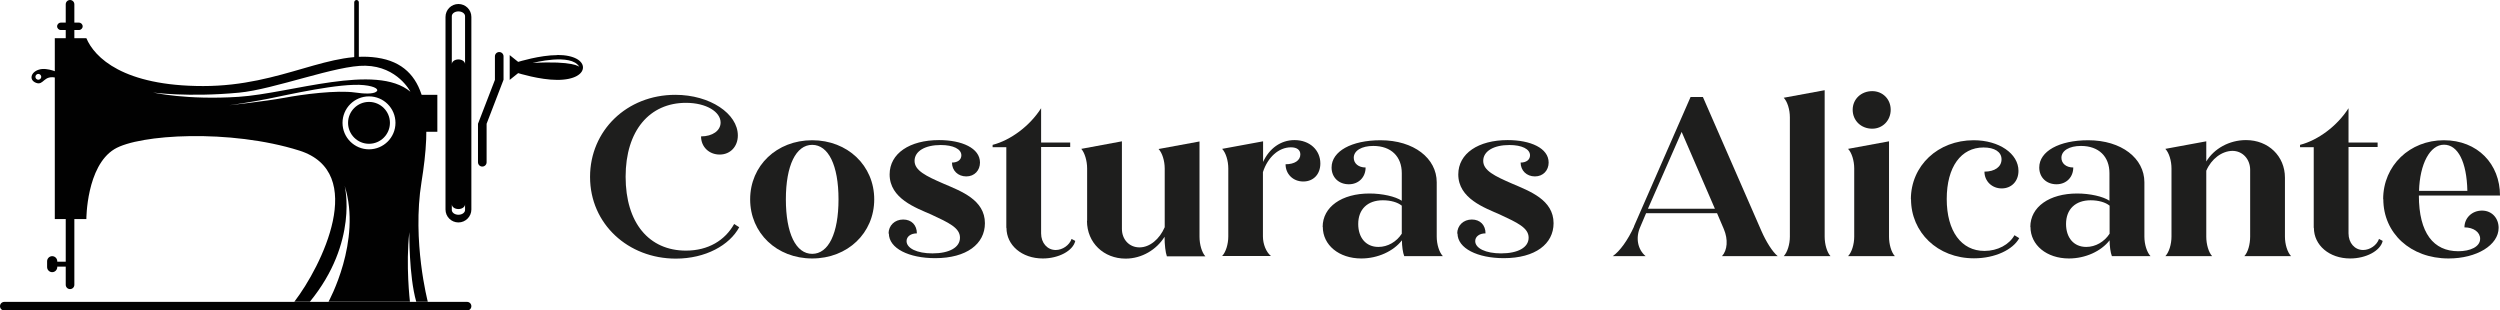 <?xml version="1.0" encoding="UTF-8"?>
<svg id="Capa_2" data-name="Capa 2" xmlns="http://www.w3.org/2000/svg" viewBox="0 0 162.4 20.17">
  <defs>
    <style>
      .cls-1 {
        fill: #1e1e1d;
      }

      .cls-2 {
        fill: #010101;
      }
    </style>
  </defs>
  <g id="Capa_1-2" data-name="Capa 1">
    <g>
      <g>
        <rect class="cls-2" x="26.96" y="6.16" width="1.45" height="2.4"/>
        <path class="cls-2" d="M29.78.26c-.47,0-.84.38-.84.84v12.51c0,.47.38.84.84.84s.84-.38.84-.84V1.1c0-.47-.38-.84-.84-.84ZM30.21,13.64c0,.17-.19.31-.43.31s-.43-.14-.43-.31v-.37c0,.17.19.31.43.31s.43-.14.43-.31v.37ZM30.21,4.17c0-.17-.19-.31-.43-.31s-.43.14-.43.31V1.05c0-.17.19-.31.43-.31s.43.14.43.31v3.12Z"/>
        <path class="cls-2" d="M23.31,3.83c0,.08-.07.15-.15.15h0c-.08,0-.15-.07-.15-.15V.15c0-.08.07-.15.15-.15h0c.08,0,.15.07.15.15v3.68Z"/>
        <path class="cls-2" d="M4.83,7.16c0,.16-.13.28-.28.28h0c-.16,0-.28-.13-.28-.28V.28c0-.16.13-.28.28-.28h0c.16,0,.28.13.28.28v6.88Z"/>
        <path class="cls-2" d="M4.83,18.5c0,.16-.13.28-.28.28h0c-.16,0-.28-.13-.28-.28v-6.88c0-.16.13-.28.28-.28h0c.16,0,.28.13.28.28v6.88Z"/>
        <path class="cls-2" d="M31.61,10.54c0,.16-.13.28-.28.28h0c-.16,0-.28-.13-.28-.28v-2.5l1.1-2.85v-1.53c0-.16.13-.28.28-.28h0c.16,0,.28.13.28.28v1.52l-1.1,2.86v2.5Z"/>
        <g>
          <path class="cls-2" d="M3.06,16.97c0-.18.15-.33.33-.33h0c.18,0,.33.15.33.33v.38c0,.18-.15.33-.33.33h0c-.18,0-.33-.15-.33-.33v-.38Z"/>
          <rect class="cls-2" x="3.31" y="17" width="1.05" height=".32"/>
        </g>
        <path class="cls-2" d="M2.54,4.52c-.55.16-.67.68-.2.86.52.2.47-.55,1.35-.32l.23-.29s-.84-.42-1.38-.25ZM2.49,5.18c-.11,0-.19-.09-.19-.19s.09-.19.19-.19.19.09.19.19-.09.19-.19.19Z"/>
        <path class="cls-2" d="M5.37,1.71c0,.13-.11.24-.24.24h-1.18c-.13,0-.24-.11-.24-.24h0c0-.13.11-.24.24-.24h1.18c.13,0,.24.11.24.24h0Z"/>
        <path class="cls-2" d="M3.99,13.83V2.96h1.27s-.7.27-.86.37c-.17.1-.41,10.2-.4,10.5Z"/>
        <path class="cls-2" d="M27.03,19.6h.76s-1.03-3.93-.41-7.77c.62-3.84.6-7.37-2.59-8.03-3.28-.67-6.4,1.79-11.59,1.79s-7.06-1.85-7.59-3.11h-2.05v11.75h2.05s0-3.43,1.82-4.54c1.59-.97,7.53-1.32,12.01.09,4.48,1.41,1.44,7.53-.32,9.82h1.01c3.18-3.89,2.26-7.53,2.26-7.53,1.13,3.59-1.05,7.53-1.05,7.53h5.29s-.28-2.37-.04-4.52c0,0-.03,2.85.45,4.52ZM18.43,6.36c-1.2.22-3.55.48-3.55.48,0,0,1.37-.19,2.57-.43,1.2-.24,4.67-1.04,6.19-.88.76.08,1,.29.8.43-.2.15-.77.14-1.37.05-1.19-.17-3.44.12-4.63.35ZM23.97,9.7c-.95,0-1.72-.77-1.72-1.72s.77-1.72,1.72-1.72,1.72.77,1.72,1.72-.77,1.72-1.72,1.72ZM15.5,6.29c-3.38.22-5.56-.28-5.56-.28,0,0,2.27.32,5.58.01,2.28-.21,6.37-1.8,8.22-1.75,2.1.05,2.92,1.69,2.92,1.69-2.23-1.88-7.77.11-11.16.33Z"/>
        <path class="cls-2" d="M4.59,13.83h.64s.15-1.26.3-1.63c0,0-.29.8-.36,1.1s-.26.51-.57.53Z"/>
        <path class="cls-2" d="M36.2,3.58c-1.13,0-2.54.44-2.54.44l-.55-.44v1.61l.55-.44s1.4.44,2.54.44,1.67-.4,1.67-.81-.54-.81-1.67-.81ZM34.6,4.09s2.51-.66,3.03.25c0,0-.37-.4-3.03-.25Z"/>
        <path class="cls-2" d="M23.97,6.62c-.75,0-1.36.61-1.36,1.36s.61,1.36,1.36,1.36,1.36-.61,1.36-1.36-.61-1.36-1.36-1.36Z"/>
        <path class="cls-2" d="M.28,20.17c-.16,0-.28-.13-.28-.28h0c0-.16.13-.28.28-.28h30.06c.16,0,.28.13.28.28h0c0,.16-.13.28-.28.28H.28Z"/>
      </g>
      <g>
        <path class="cls-1" d="M38.33,11.49c0-3,2.38-5.33,5.54-5.33,2.26,0,4.06,1.23,4.06,2.64,0,.72-.49,1.24-1.18,1.24s-1.21-.5-1.21-1.18c.74,0,1.27-.37,1.27-.9,0-.69-.92-1.28-2.25-1.28-2.36,0-3.92,1.8-3.92,4.8s1.52,4.8,3.92,4.8c1.45,0,2.54-.67,3.13-1.73l.33.21c-.63,1.17-2.19,2.04-4.12,2.04-3.09,0-5.57-2.25-5.57-5.3Z"/>
        <path class="cls-1" d="M48.73,12.95c0-2.19,1.73-3.84,4.03-3.84s4.03,1.65,4.03,3.84-1.73,3.84-4.03,3.84-4.03-1.65-4.03-3.84ZM54.47,12.95c0-2.22-.66-3.54-1.71-3.54s-1.71,1.33-1.71,3.54.65,3.54,1.71,3.54,1.71-1.33,1.71-3.54Z"/>
        <path class="cls-1" d="M57.72,15.18c0-.53.4-.92.95-.92s.89.37.89.9c-.4,0-.67.21-.67.5,0,.47.68.8,1.68.8,1.09,0,1.79-.38,1.79-1.02s-.72-.97-1.88-1.51c-.98-.43-2.69-1.03-2.69-2.6,0-1.36,1.3-2.23,3.21-2.23,1.48,0,2.66.52,2.66,1.46,0,.5-.35.9-.89.9s-.93-.38-.93-.9c.38,0,.61-.19.61-.47,0-.41-.53-.67-1.34-.67-1.02,0-1.7.4-1.7,1.03s.75.99,1.88,1.48c1.14.49,2.69,1.05,2.69,2.57,0,1.34-1.18,2.27-3.23,2.27-1.7,0-3.01-.63-3.01-1.61Z"/>
        <path class="cls-1" d="M65.37,14.8v-5.24h-.89v-.15c1.17-.3,2.42-1.23,3.15-2.38v2.23h1.89v.29h-1.89v5.61c0,.62.4,1.08.95,1.08.44,0,.89-.31,1.03-.72l.24.13c-.15.65-1.09,1.14-2.11,1.14-1.36,0-2.36-.86-2.36-1.99Z"/>
        <path class="cls-1" d="M70.62,14.34v-3.4c0-.5-.16-1.02-.38-1.27l2.64-.49v5.69c0,.68.47,1.2,1.14,1.2s1.3-.53,1.64-1.31v-3.81c0-.5-.16-1.02-.4-1.27l2.66-.49v6.19c0,.5.15,1.02.38,1.27h-2.5c-.09-.25-.15-.75-.15-1.27-.52.84-1.48,1.42-2.53,1.42-1.42,0-2.51-1.03-2.51-2.45Z"/>
        <path class="cls-1" d="M79.79,15.37v-4.43c0-.5-.16-1.02-.4-1.27l2.66-.49v1.34c.4-.87,1.14-1.42,2.04-1.42.99,0,1.68.65,1.68,1.52,0,.69-.44,1.17-1.11,1.17s-1.15-.49-1.15-1.12c.59,0,.96-.25.96-.64,0-.29-.22-.46-.61-.46-.8,0-1.51.65-1.82,1.61v4.18c0,.5.21,1.02.52,1.27h-3.17c.24-.25.4-.77.4-1.27Z"/>
        <path class="cls-1" d="M85.92,14.74c0-1.3,1.24-2.17,3.04-2.17.83,0,1.68.19,2.1.47v-1.79c0-1.08-.69-1.77-1.85-1.77-.75,0-1.27.3-1.27.77,0,.37.31.63.77.63,0,.62-.44,1.09-1.09,1.09s-1.12-.44-1.12-1.09c0-1.05,1.29-1.77,3.18-1.77,2.17,0,3.65,1.18,3.65,2.73v3.53c0,.5.16,1.02.4,1.27h-2.51c-.09-.22-.15-.65-.15-1.03-.55.71-1.57,1.18-2.64,1.18-1.45,0-2.5-.87-2.5-2.05ZM89.55,16.04c.59,0,1.17-.33,1.51-.86v-1.82c-.27-.22-.72-.35-1.23-.35-.99,0-1.6.58-1.6,1.54,0,.89.5,1.49,1.31,1.49Z"/>
        <path class="cls-1" d="M94.66,15.18c0-.53.4-.92.95-.92s.89.37.89.9c-.4,0-.67.21-.67.5,0,.47.68.8,1.68.8,1.09,0,1.79-.38,1.79-1.02s-.72-.97-1.88-1.51c-.97-.43-2.69-1.03-2.69-2.6,0-1.36,1.3-2.23,3.21-2.23,1.48,0,2.66.52,2.66,1.46,0,.5-.35.9-.89.9s-.93-.38-.93-.9c.38,0,.61-.19.61-.47,0-.41-.53-.67-1.34-.67-1.02,0-1.7.4-1.7,1.03s.75.99,1.88,1.48c1.14.49,2.69,1.05,2.69,2.57,0,1.34-1.18,2.27-3.23,2.27-1.7,0-3.01-.63-3.01-1.61Z"/>
        <path class="cls-1" d="M106.14,14.71l3.68-8.41h.8l3.8,8.7c.31.71.72,1.36,1.06,1.64h-3.62c.35-.38.41-1.08.12-1.76l-.44-1.03h-4.61l-.37.87c-.33.72-.18,1.48.34,1.92h-2.14c.46-.31.99-1.05,1.39-1.93ZM111.4,13.56l-2.16-4.99-2.19,4.99h4.34Z"/>
        <path class="cls-1" d="M116.27,15.37v-7.75c0-.5-.16-1.02-.4-1.27l2.66-.49v9.51c0,.5.15,1.02.38,1.27h-3.04c.24-.25.4-.77.4-1.27Z"/>
        <path class="cls-1" d="M120.45,15.37v-4.43c0-.5-.16-1.02-.4-1.27l2.66-.49v6.19c0,.5.15,1.02.38,1.27h-3.04c.24-.25.4-.77.4-1.27ZM120.35,7.13c0-.69.55-1.21,1.27-1.21.68,0,1.2.52,1.2,1.21s-.52,1.23-1.2,1.23c-.72,0-1.27-.52-1.27-1.23Z"/>
        <path class="cls-1" d="M124.13,12.95c0-2.19,1.76-3.84,4.08-3.84,1.65,0,2.91.87,2.91,1.99,0,.68-.46,1.14-1.09,1.14s-1.12-.47-1.12-1.09c.67,0,1.11-.31,1.11-.8s-.46-.77-1.17-.77c-1.46,0-2.39,1.26-2.39,3.35s.95,3.37,2.45,3.37c.86,0,1.61-.41,1.95-1.02l.31.19c-.41.75-1.57,1.31-2.94,1.31-2.38,0-4.09-1.7-4.09-3.84Z"/>
        <path class="cls-1" d="M131.89,14.74c0-1.3,1.24-2.17,3.04-2.17.83,0,1.68.19,2.1.47v-1.79c0-1.08-.69-1.77-1.85-1.77-.75,0-1.27.3-1.27.77,0,.37.31.63.77.63,0,.62-.44,1.09-1.09,1.09s-1.12-.44-1.12-1.09c0-1.05,1.29-1.77,3.18-1.77,2.17,0,3.65,1.18,3.65,2.73v3.53c0,.5.16,1.02.4,1.27h-2.51c-.09-.22-.15-.65-.15-1.03-.55.71-1.57,1.18-2.64,1.18-1.45,0-2.5-.87-2.5-2.05ZM135.53,16.04c.59,0,1.17-.33,1.51-.86v-1.82c-.27-.22-.72-.35-1.23-.35-.99,0-1.6.58-1.6,1.54,0,.89.5,1.49,1.31,1.49Z"/>
        <path class="cls-1" d="M141.06,15.37v-4.43c0-.5-.16-1.02-.4-1.27l2.66-.49v1.31c.5-.83,1.49-1.39,2.58-1.39,1.46,0,2.53,1.05,2.53,2.44v3.83c0,.5.16,1.02.4,1.27h-3.04c.24-.25.38-.77.38-1.27v-4.34c0-.69-.49-1.23-1.15-1.23-.69.01-1.37.52-1.7,1.29v4.28c0,.5.15,1.02.38,1.27h-3.04c.24-.25.4-.77.4-1.27Z"/>
        <path class="cls-1" d="M150.3,14.8v-5.24h-.89v-.15c1.17-.3,2.42-1.23,3.15-2.38v2.23h1.89v.29h-1.89v5.61c0,.62.4,1.08.95,1.08.44,0,.89-.31,1.03-.72l.24.13c-.15.65-1.09,1.14-2.11,1.14-1.36,0-2.36-.86-2.36-1.99Z"/>
        <path class="cls-1" d="M154.81,12.94c0-2.2,1.74-3.83,3.94-3.83s3.65,1.55,3.65,3.59h-5.27c0,2.45.96,3.62,2.56,3.62.78,0,1.42-.29,1.42-.81,0-.43-.43-.74-1.02-.74,0-.61.49-1.09,1.14-1.09s1.08.5,1.08,1.12c0,1.12-1.42,1.99-3.25,1.99-2.48,0-4.24-1.65-4.24-3.85ZM157.13,12.4h3.15c-.04-1.88-.61-3-1.52-3s-1.57,1.25-1.62,3Z"/>
      </g>
    </g>
  </g>
</svg>